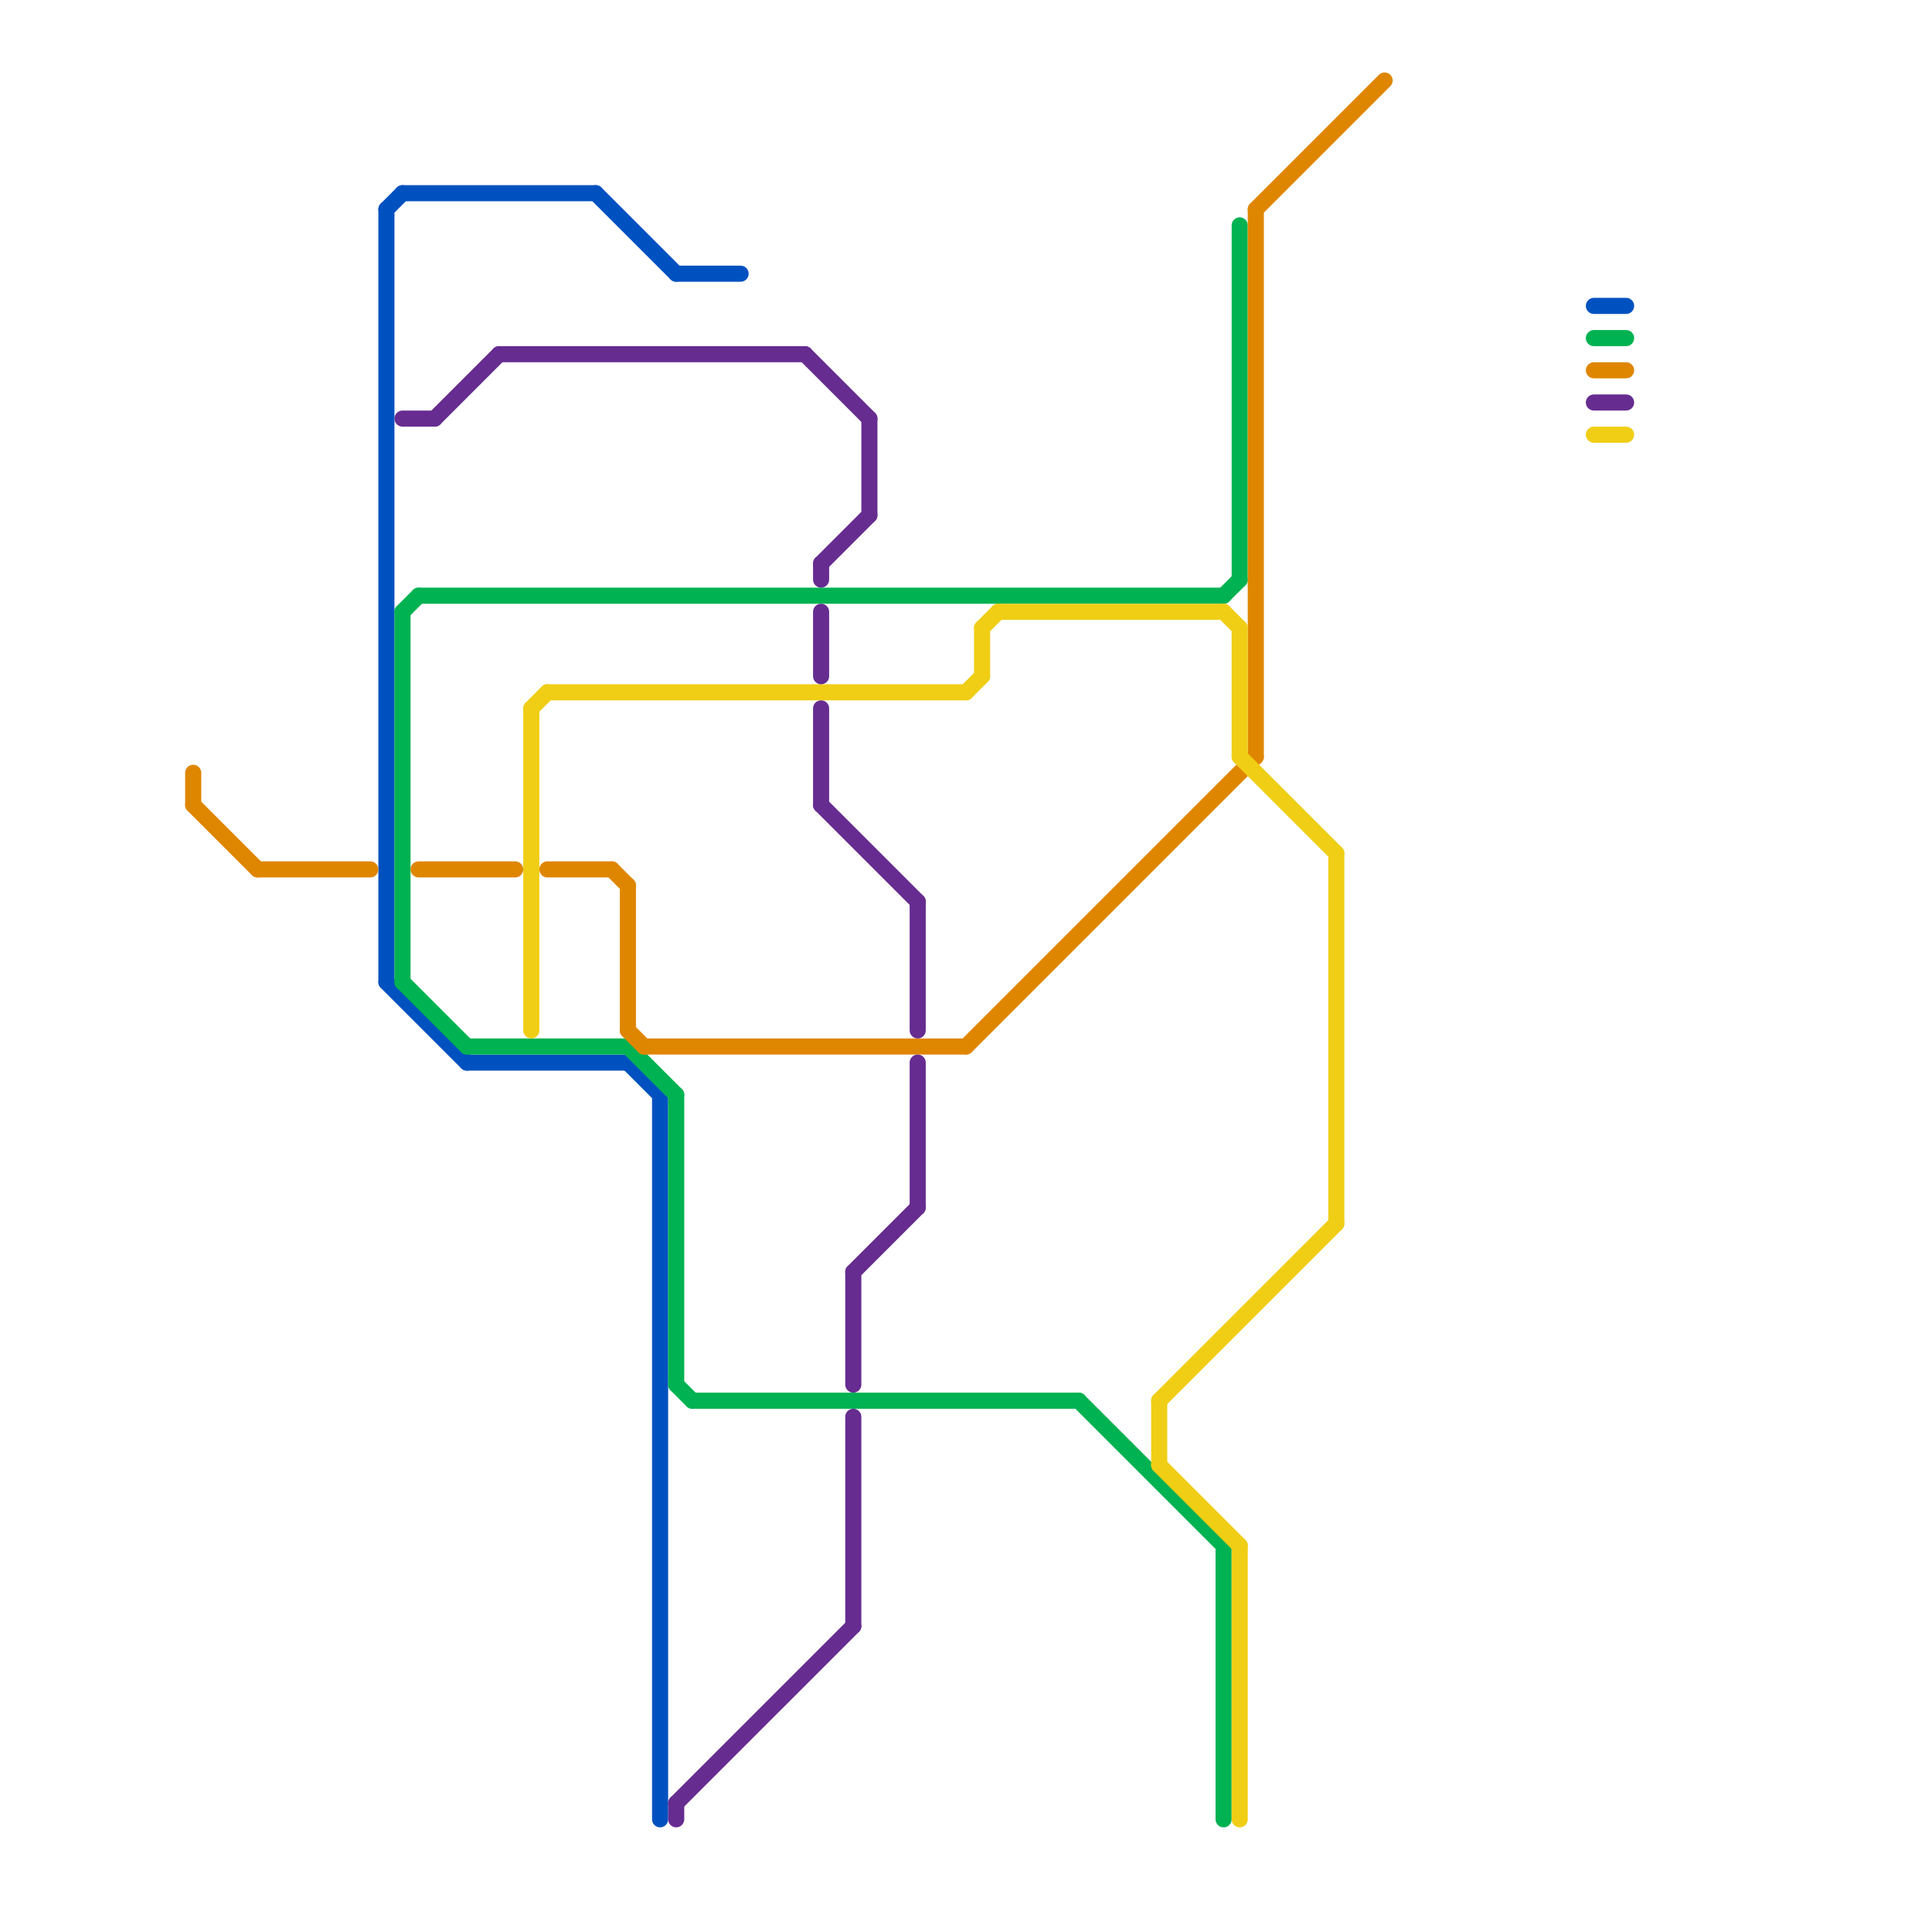 
<svg version="1.1" xmlns="http://www.w3.org/2000/svg" viewBox="0 0 120 120">
<style>text { font: 1px Helvetica; font-weight: 600; white-space: pre; dominant-baseline: central; } line { stroke-width: 1; fill: none; stroke-linecap: round; stroke-linejoin: round; } .c0 { stroke: #0051c0 } .c1 { stroke: #00b251 } .c2 { stroke: #df8600 } .c3 { stroke: #f0ce15 } .c4 { stroke: #662c90 }</style><defs><g id="ct-xf"><circle r="0.5" fill="#fff" stroke="#000" stroke-width="0.2"/></g><g id="ct"><circle r="0.5" fill="#fff" stroke="#000" stroke-width="0.1"/></g></defs><line class="c0" x1="41" y1="68" x2="41" y2="113"/><line class="c0" x1="39" y1="66" x2="41" y2="68"/><line class="c0" x1="29" y1="66" x2="39" y2="66"/><line class="c0" x1="24" y1="13" x2="25" y2="12"/><line class="c0" x1="37" y1="12" x2="42" y2="17"/><line class="c0" x1="25" y1="12" x2="37" y2="12"/><line class="c0" x1="99" y1="19" x2="101" y2="19"/><line class="c0" x1="24" y1="61" x2="29" y2="66"/><line class="c0" x1="24" y1="13" x2="24" y2="61"/><line class="c0" x1="42" y1="17" x2="46" y2="17"/><line class="c1" x1="76" y1="96" x2="76" y2="113"/><line class="c1" x1="29" y1="65" x2="39" y2="65"/><line class="c1" x1="43" y1="87" x2="67" y2="87"/><line class="c1" x1="67" y1="87" x2="76" y2="96"/><line class="c1" x1="25" y1="38" x2="26" y2="37"/><line class="c1" x1="26" y1="37" x2="76" y2="37"/><line class="c1" x1="42" y1="68" x2="42" y2="86"/><line class="c1" x1="42" y1="86" x2="43" y2="87"/><line class="c1" x1="76" y1="37" x2="77" y2="36"/><line class="c1" x1="25" y1="61" x2="29" y2="65"/><line class="c1" x1="25" y1="38" x2="25" y2="61"/><line class="c1" x1="77" y1="14" x2="77" y2="36"/><line class="c1" x1="39" y1="65" x2="42" y2="68"/><line class="c1" x1="99" y1="21" x2="101" y2="21"/><line class="c2" x1="12" y1="50" x2="16" y2="54"/><line class="c2" x1="40" y1="65" x2="60" y2="65"/><line class="c2" x1="78" y1="13" x2="78" y2="47"/><line class="c2" x1="60" y1="65" x2="78" y2="47"/><line class="c2" x1="38" y1="54" x2="39" y2="55"/><line class="c2" x1="39" y1="64" x2="40" y2="65"/><line class="c2" x1="26" y1="54" x2="32" y2="54"/><line class="c2" x1="39" y1="55" x2="39" y2="64"/><line class="c2" x1="99" y1="23" x2="101" y2="23"/><line class="c2" x1="34" y1="54" x2="38" y2="54"/><line class="c2" x1="78" y1="13" x2="86" y2="5"/><line class="c2" x1="16" y1="54" x2="23" y2="54"/><line class="c2" x1="12" y1="48" x2="12" y2="50"/><line class="c3" x1="99" y1="27" x2="101" y2="27"/><line class="c3" x1="62" y1="38" x2="76" y2="38"/><line class="c3" x1="72" y1="87" x2="83" y2="76"/><line class="c3" x1="77" y1="39" x2="77" y2="47"/><line class="c3" x1="61" y1="39" x2="61" y2="42"/><line class="c3" x1="83" y1="53" x2="83" y2="76"/><line class="c3" x1="34" y1="43" x2="60" y2="43"/><line class="c3" x1="76" y1="38" x2="77" y2="39"/><line class="c3" x1="72" y1="91" x2="77" y2="96"/><line class="c3" x1="33" y1="44" x2="33" y2="64"/><line class="c3" x1="77" y1="47" x2="83" y2="53"/><line class="c3" x1="72" y1="87" x2="72" y2="91"/><line class="c3" x1="77" y1="96" x2="77" y2="113"/><line class="c3" x1="60" y1="43" x2="61" y2="42"/><line class="c3" x1="33" y1="44" x2="34" y2="43"/><line class="c3" x1="61" y1="39" x2="62" y2="38"/><line class="c4" x1="51" y1="35" x2="51" y2="36"/><line class="c4" x1="51" y1="35" x2="54" y2="32"/><line class="c4" x1="54" y1="26" x2="54" y2="32"/><line class="c4" x1="53" y1="79" x2="53" y2="86"/><line class="c4" x1="50" y1="22" x2="54" y2="26"/><line class="c4" x1="31" y1="22" x2="50" y2="22"/><line class="c4" x1="51" y1="38" x2="51" y2="42"/><line class="c4" x1="42" y1="112" x2="42" y2="113"/><line class="c4" x1="57" y1="66" x2="57" y2="75"/><line class="c4" x1="51" y1="50" x2="57" y2="56"/><line class="c4" x1="42" y1="112" x2="53" y2="101"/><line class="c4" x1="53" y1="79" x2="57" y2="75"/><line class="c4" x1="51" y1="44" x2="51" y2="50"/><line class="c4" x1="25" y1="26" x2="27" y2="26"/><line class="c4" x1="57" y1="56" x2="57" y2="64"/><line class="c4" x1="53" y1="88" x2="53" y2="101"/><line class="c4" x1="99" y1="25" x2="101" y2="25"/><line class="c4" x1="27" y1="26" x2="31" y2="22"/>
</svg>
